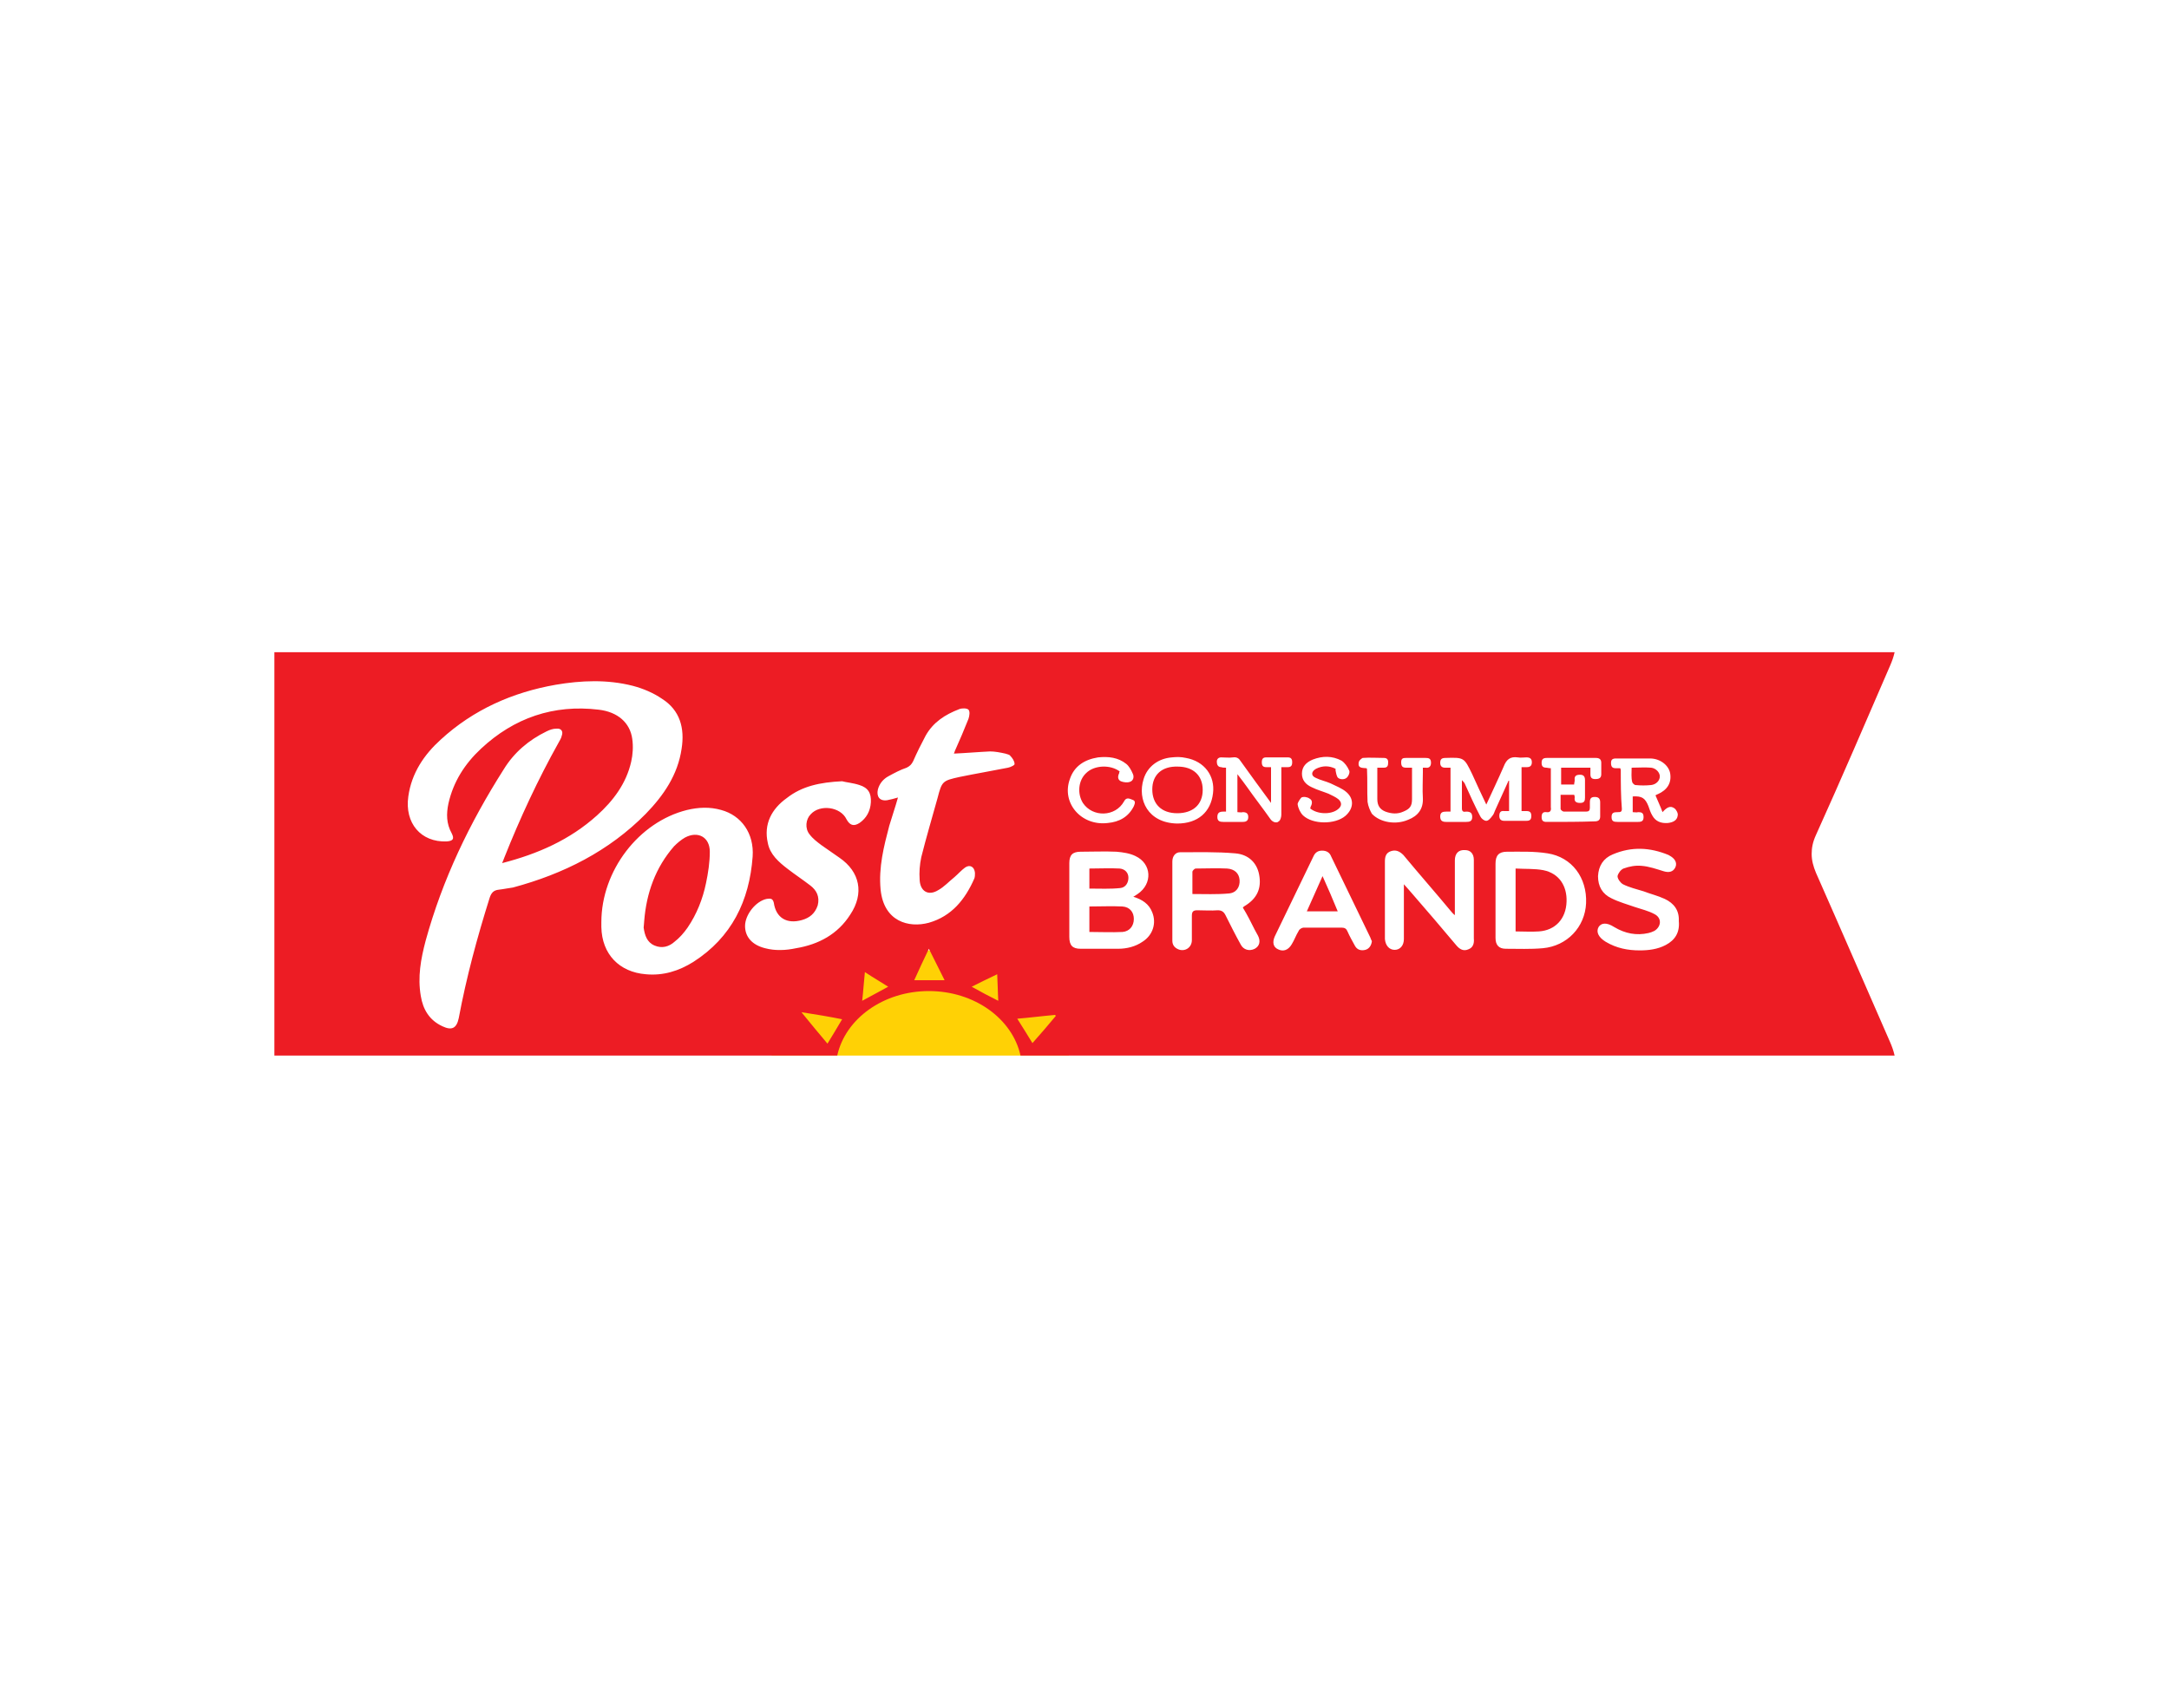 <?xml version="1.0" encoding="UTF-8"?> <!-- Generator: Adobe Illustrator 25.2.0, SVG Export Plug-In . SVG Version: 6.00 Build 0) --> <svg xmlns="http://www.w3.org/2000/svg" xmlns:xlink="http://www.w3.org/1999/xlink" version="1.1" id="Layer_1" x="0px" y="0px" viewBox="0 0 400 315" style="enable-background:new 0 0 400 315;" xml:space="preserve"> <style type="text/css"> .st0{fill:#FFD105;} .st1{fill:#ED1C24;} </style> <rect x="142.3" y="175.3" class="st0" width="54.8" height="19.4"></rect> <g id="Post_Consumer_Brands"> <g> <g> <path class="st1" d="M118.8,169.9c0.4-5.2,2.1-9.9,5.5-13.8c0.6-0.6,1.3-1.2,2-1.6c2.4-1.3,4.6-0.1,4.6,2.6 c0,1.9-0.3,3.9-0.7,5.8c-0.6,2.9-1.7,5.7-3.4,8.2c-0.7,1-1.5,1.9-2.4,2.6c-1,0.9-2.3,1.3-3.7,0.7c-1.4-0.6-1.8-1.9-2-3.3 C118.7,170.8,118.8,170.3,118.8,169.9z"></path> <path class="st1" d="M200.9,167.2c2.1,0,4.1-0.1,6.1,0c1.4,0.1,2.1,1.1,2.1,2.3c0,1.3-0.8,2.3-2.1,2.4c-2,0.1-4,0-6.1,0 C200.9,170.3,200.9,168.8,200.9,167.2z"></path> <path class="st1" d="M200.9,163.9c0-1.2,0-2.4,0-3.7c1.9,0,3.8-0.1,5.6,0c1,0.1,1.6,0.8,1.6,1.7c0,0.9-0.5,1.8-1.5,1.9 C204.7,164,202.9,163.9,200.9,163.9z"></path> <path class="st1" d="M219.9,164.9c0-1.4,0-2.7,0-4.1c0-0.2,0.4-0.6,0.6-0.6c1.9,0,3.9-0.1,5.8,0c1.4,0.1,2.2,0.9,2.3,2.1 c0.1,1.3-0.6,2.4-2,2.5C224.4,165,222.2,164.9,219.9,164.9z"></path> <path class="st1" d="M279.5,160.2c1.8,0.1,3.5,0,5.1,0.3c3,0.6,4.4,3,4.3,5.8c-0.1,3.2-2.1,5.3-5.1,5.5c-1.4,0.1-2.8,0-4.3,0 C279.5,168,279.5,164.2,279.5,160.2z"></path> <path class="st1" d="M246.7,168.1c-0.4,0-0.6,0-0.9,0c-1.6,0-3.1,0-4.8,0c1-2.2,1.9-4.3,2.9-6.5 C244.9,163.8,245.8,165.9,246.7,168.1z"></path> <path class="st1" d="M300.9,141.6c1.3,0,2.4-0.1,3.6,0c0.9,0.1,1.6,0.9,1.6,1.6c0,0.8-0.7,1.5-1.6,1.6c-1,0.1-1.9,0.1-2.9,0 c-0.2,0-0.6-0.4-0.6-0.6C300.8,143.4,300.9,142.6,300.9,141.6z"></path> <path class="st1" d="M217.1,150c-2.9,0-4.6-1.7-4.6-4.4c0-2.7,1.8-4.3,4.7-4.2c2.8,0,4.6,1.6,4.6,4.3 C221.8,148.4,220,150,217.1,150z"></path> <g> <path class="st1" d="M348.6,192.3c-4.6-10.5-9.1-20.9-13.7-31.3c-0.5-1.2-0.8-2.3-0.8-3.5c0-1.1,0.2-2.2,0.8-3.5 c4.7-10.4,9.2-20.9,13.7-31.3c0.3-0.7,0.6-1.5,0.8-2.4H50.6v74.4h103.8c1.5-6.8,8.5-11.9,16.9-11.9c8.4,0,15.4,5.1,16.9,11.9 h161.2C349.2,193.8,348.9,193,348.6,192.3z M298.9,142c0-0.1-0.1-0.2-0.1-0.3c-0.3,0-0.6,0-0.8,0c-0.7,0-0.9-0.3-0.9-1 c0-0.6,0.3-0.8,0.9-0.8c2.1,0,4.2,0,6.3,0c1.8,0,3.4,1.2,3.7,2.7c0.3,1.8-0.5,3.1-2.3,3.9c-0.1,0-0.2,0.1-0.4,0.2 c0.4,1,0.9,2,1.3,3.1c0.7-0.8,1.4-1.3,2.2-0.7c0.3,0.2,0.7,0.9,0.6,1.3c-0.1,1-1,1.3-1.8,1.4c-1.3,0.1-2.3-0.3-2.9-1.4 c-0.3-0.5-0.5-1.1-0.7-1.7c-0.6-1.5-1.2-1.9-2.9-1.8c0,1,0,1.9,0,2.9c0.4,0,0.7,0.1,1,0c0.6,0,1,0.1,1,0.9c0,0.7-0.3,0.9-1,0.9 c-1.3,0-2.5,0-3.8,0c-0.7,0-1.1-0.1-1.1-0.9c0-0.8,0.4-0.9,1.1-0.9c0.5,0,0.8,0,0.8-0.6C298.9,146.8,298.9,144.4,298.9,142z M240,147.1c0.4-0.2,1.1-0.1,1.5,0.2c0.6,0.3,0.5,1,0.2,1.5c0,0.1,0,0.2-0.1,0.3c1.3,1.1,3.8,1.2,5.1,0.2 c0.8-0.6,0.8-1.3,0.1-1.9c-0.5-0.4-1.2-0.7-1.8-1c-1-0.4-2.1-0.7-3.1-1.2c-1.1-0.5-1.8-1.3-1.8-2.5c0-1.3,0.8-2.1,2-2.6 c1.8-0.7,3.6-0.7,5.3,0.2c0.6,0.4,1.1,1.1,1.4,1.8c0.2,0.3-0.1,1.1-0.5,1.4c-0.4,0.3-1.1,0.3-1.5,0c-0.3-0.2-0.4-0.9-0.5-1.4 c0-0.1,0-0.2,0-0.3c-1.2-0.6-2.4-0.6-3.6,0c-0.9,0.5-1,1.3,0,1.7c0.8,0.4,1.8,0.6,2.7,1c1,0.5,2.1,0.9,2.9,1.6 c1.5,1.3,1.3,3.1-0.2,4.4c-1.9,1.6-6,1.6-7.8-0.1c-0.5-0.5-0.9-1.3-1-2.1C239.3,148.1,239.7,147.4,240,147.1z M210.9,143.7 c0.7-2.3,2.7-3.8,5.2-4c0.9-0.1,1.7-0.1,2.6,0.1c3.4,0.6,5.4,3.3,5,6.5c-0.4,3.5-2.8,5.6-6.6,5.6 C211.7,151.8,209.7,147.5,210.9,143.7z M92,164.1c-1,0.1-1.4,0.6-1.7,1.5c-2.3,7.3-4.3,14.7-5.7,22.2c-0.4,1.9-1.3,2.3-3,1.5 c-2.4-1.1-3.6-3.1-4-5.6c-0.6-3.5,0-6.8,0.9-10.2c3.1-11.3,8.1-21.7,14.4-31.6c1.9-3.1,4.6-5.4,7.9-7c0.6-0.3,1.2-0.5,1.8-0.5 c0.9-0.1,1.3,0.5,1,1.3c-0.1,0.5-0.4,0.9-0.6,1.3c-3.8,6.8-7.1,13.9-10,21.2c-0.1,0.3-0.2,0.5-0.4,1c6.6-1.7,12.5-4.3,17.5-8.8 c3-2.7,5.4-5.9,6.3-9.9c0.3-1.3,0.4-2.8,0.2-4.2c-0.4-3-2.7-5-6.2-5.4c-8.3-1-15.6,1.5-21.7,7.2c-3,2.8-5.1,6.1-6,10.1 c-0.4,1.9-0.4,3.7,0.6,5.5c0.5,1,0.3,1.4-0.9,1.5c-4.8,0.2-7.8-3.4-7.1-8.3c0.6-4.3,2.9-7.7,6-10.5c6-5.5,13.2-8.7,21.2-10.1 c4.7-0.8,9.5-1,14.2,0.2c1.9,0.5,3.8,1.3,5.4,2.4c3.3,2.1,4.2,5.4,3.6,9.2c-0.7,4.8-3.3,8.6-6.6,12 c-6.8,6.9-15.2,11.1-24.5,13.6C93.8,163.8,92.9,164,92,164.1z M127.9,177.4c-2.7,1.7-5.6,2.6-8.8,2.3c-4.9-0.4-8.1-3.7-8.2-8.7 c0-0.3,0-0.6,0-0.9c0-9.5,6.9-18.5,15.8-20.7c2.1-0.5,4.2-0.6,6.3,0c3.7,1,6.1,4.3,5.8,8.6C138.2,166.2,134.9,172.9,127.9,177.4 z M152.6,192.5c-1.6-1.9-3.1-3.7-4.8-5.8c2.6,0.4,5,0.8,7.5,1.3C154.4,189.5,153.6,190.9,152.6,192.5z M149.3,153.9 c0.6,0.8,1.4,1.4,2.2,2c1.1,0.8,2.2,1.5,3.3,2.3c3.8,2.6,4.6,6.6,2,10.5c-2.3,3.6-5.8,5.5-10,6.2c-1.9,0.4-3.8,0.5-5.7,0 c-2.4-0.6-3.7-2.1-3.7-4.1c0-2.1,2-4.6,4-5c0.7-0.1,1.1-0.1,1.3,0.7c0.4,2.8,2.4,4,5.2,3.2c1.4-0.4,2.4-1.2,2.9-2.7 c0.4-1.6-0.2-2.8-1.4-3.7c-1.3-1-2.8-2-4.1-3c-1.7-1.3-3.3-2.7-3.7-4.8c-0.8-3.5,0.7-6.3,3.5-8.3c2.8-2.2,6.1-2.9,10.2-3.1 c0.7,0.2,2,0.3,3.2,0.7c1.6,0.5,2.2,1.5,2.1,3.2c-0.1,1.6-0.8,2.9-2.1,3.8c-1.1,0.7-1.8,0.4-2.4-0.7c-1.1-2.3-4.9-2.8-6.6-0.9 C148.6,151.1,148.4,152.8,149.3,153.9z M159,184.6c0.2-1.7,0.3-3.4,0.5-5.3c1.5,1,2.9,1.8,4.3,2.7 C162.2,182.9,160.6,183.7,159,184.6z M168.6,180.8c0.8-1.8,1.7-3.7,2.7-5.8c1,2,1.9,3.8,2.9,5.8 C172.2,180.8,170.5,180.8,168.6,180.8z M179.2,182c1.6-0.8,3-1.5,4.7-2.3c0.1,1.7,0.1,3.3,0.2,4.9 C182.3,183.7,180.8,182.9,179.2,182z M185.9,141.6c-3,0.6-6,1.1-8.9,1.7c-3.2,0.7-3.3,0.8-4.1,3.9c-1,3.6-2.1,7.3-3,10.9 c-0.3,1.4-0.4,2.8-0.3,4.2c0.1,2.1,1.6,3,3.4,1.9c1.1-0.6,2-1.6,3-2.4c0.7-0.6,1.3-1.3,2-1.8c0.9-0.6,1.7-0.1,1.8,1 c0,0.3,0,0.7-0.1,1c-1.7,3.9-4.2,7-8.4,8.2c-3.7,1-8.3-0.2-8.9-6.1c-0.4-4.1,0.6-8,1.6-11.8c0.5-1.7,1.1-3.4,1.6-5.2 c-0.7,0.2-1.4,0.4-2,0.5c-1.4,0.2-2-0.7-1.7-2c0.3-1.1,1-1.9,1.9-2.4c1.1-0.6,2.2-1.2,3.4-1.6c0.6-0.3,0.9-0.6,1.2-1.2 c0.7-1.6,1.5-3.2,2.3-4.7c1.4-2.5,3.6-3.9,6.2-4.9c0.5-0.2,1.4-0.2,1.7,0.1c0.3,0.3,0.2,1.1,0,1.7c-0.8,2-1.6,3.9-2.5,5.9 c-0.1,0.2-0.1,0.4-0.2,0.5c2.3-0.1,4.5-0.3,6.7-0.4c0.9,0,1.9,0.2,2.8,0.4c0.3,0.1,0.8,0.2,0.9,0.4c0.4,0.4,0.8,1,0.8,1.5 C187.2,141.1,186.4,141.5,185.9,141.6z M190.4,192.4c-0.9-1.5-1.8-2.9-2.8-4.5c2.4-0.2,4.7-0.5,7-0.7c0,0.1,0.1,0.1,0.1,0.2 C193.3,189.1,191.9,190.7,190.4,192.4z M197.3,143.7c0.8-2.4,2.7-3.6,5.2-4c1.9-0.2,3.7,0,5.2,1.2c0.5,0.4,0.9,1.1,1.2,1.8 c0.3,0.6,0.1,1.3-0.5,1.5c-0.5,0.2-1.2,0.1-1.7-0.1c-0.6-0.3-0.6-0.9-0.3-1.5c0-0.1,0-0.2,0.1-0.3c-1.7-1.3-4.7-1.2-6.2,0.3 c-1.4,1.3-1.7,3.7-0.6,5.5c1.8,2.7,6,2.6,7.6-0.3c0.4-0.8,1-0.5,1.5-0.3c0.7,0.2,0.5,0.7,0.3,1.2c-1,2-2.7,2.9-4.8,3.1 C199.4,152.4,195.7,148.1,197.3,143.7z M210.7,173.7c-1.3,0.9-2.9,1.3-4.5,1.3c-2.3,0-4.6,0-6.9,0c-1.5,0-2.1-0.6-2.1-2.2 c0-4.5,0-9.1,0-13.6c0-1.5,0.6-2.1,2.1-2.1c2.2,0,4.4-0.1,6.6,0c1.2,0.1,2.5,0.3,3.5,0.8c3,1.4,3.2,5.1,0.4,7 c-0.2,0.1-0.4,0.3-0.8,0.5c1.6,0.5,2.9,1.3,3.5,2.9C213.3,170.3,212.6,172.5,210.7,173.7z M231.4,171.5c0.2,0.4,0.4,0.7,0.6,1.1 c0.5,1,0.3,1.9-0.6,2.4c-1,0.5-2.1,0.2-2.6-0.8c-1-1.8-1.9-3.6-2.8-5.4c-0.3-0.6-0.7-0.9-1.4-0.9c-1.3,0.1-2.5,0-3.8,0 c-0.7,0-1,0.2-1,1c0,1.5,0,3,0,4.5c0,1.4-1.3,2.2-2.5,1.7c-0.7-0.3-1.1-0.8-1.1-1.6c0-4.9,0-9.7,0-14.6c0-1,0.6-1.7,1.4-1.7 c3.4,0,6.8-0.1,10.2,0.2c2.5,0.2,4,1.8,4.4,3.9c0.5,2.6-0.4,4.5-2.8,5.9c0,0-0.1,0.1-0.2,0.2C230,168.7,230.7,170.1,231.4,171.5 z M234.3,151.1c-1.4-2-2.9-3.9-4.3-5.9c-0.5-0.7-1.1-1.5-1.8-2.4c0,2.5,0,4.7,0,7c0.4,0,0.7,0.1,1,0c0.7,0,1,0.3,1,0.9 c0,0.6-0.3,0.9-1,0.9c-1.2,0-2.4,0-3.6,0c-0.6,0-1.1-0.1-1.1-0.9c0-0.8,0.4-1,1.1-1c0.1,0,0.3,0,0.5,0c0-2.7,0-5.4,0-8.1 c-0.3,0-0.6,0-0.9-0.1c-0.6,0-0.8-0.5-0.8-1c0-0.5,0.3-0.8,0.8-0.8c0.7,0,1.5,0.1,2.2,0c0.7-0.1,1.1,0.2,1.4,0.7 c1.8,2.5,3.6,5,5.6,7.7c0-2.4,0-4.5,0-6.6c-0.3,0-0.6,0-0.9,0c-0.6,0-0.8-0.3-0.8-0.9c0-0.6,0.2-0.9,0.8-0.9c1.3,0,2.7,0,4,0 c0.6,0,0.8,0.3,0.8,0.9c0,0.6-0.2,0.9-0.8,0.9c-0.3,0-0.7,0-1.2,0c0,1.8,0,3.4,0,5.1c0,1.2,0,2.4,0,3.7c0,0.4-0.2,1.1-0.5,1.2 C235.6,151.8,234.8,151.8,234.3,151.1z M251.8,175.2c-0.8,0.2-1.5,0-1.9-0.7c-0.5-0.9-1-1.8-1.4-2.7c-0.2-0.5-0.5-0.7-1.1-0.7 c-2.3,0-4.7,0-7,0c-0.3,0-0.8,0.3-0.9,0.6c-0.5,0.8-0.8,1.7-1.3,2.5c-0.6,1-1.5,1.4-2.5,0.9c-0.9-0.4-1.1-1.3-0.6-2.4 c2.4-4.9,4.7-9.8,7.1-14.7c0.3-0.7,0.8-1.1,1.6-1.1c0.8,0,1.4,0.3,1.7,1.1c2.4,5,4.8,9.9,7.2,14.9c0.1,0.3,0.2,0.5,0.3,0.7 C252.9,174.4,252.5,175,251.8,175.2z M252.2,147.9c-0.1-2,0-4-0.1-6c0-0.1,0-0.1-0.1-0.2c-0.7-0.1-1.7,0.1-1.4-1.2 c0.1-0.3,0.5-0.6,0.7-0.7c1.3-0.1,2.6,0,3.9,0c0.6,0,0.8,0.3,0.8,0.8c0,0.6-0.1,1-0.8,1c-0.4,0-0.7,0-1.2,0c0,0.7,0,1.3,0,1.9 c0,1.3,0,2.6,0,3.9c0,1.2,0.5,1.9,1.5,2.3c1.1,0.4,2.2,0.5,3.3,0c1.2-0.5,1.6-1,1.6-2.3c0-1.9,0-3.8,0-5.8c-0.5,0-0.8,0-1.1,0 c-0.7,0-0.9-0.3-0.9-1s0.3-0.8,0.9-0.8c1.2,0,2.4,0,3.6,0c0.6,0,1,0.1,1,0.9c0,0.7-0.4,1-1,0.9c-0.1,0-0.3,0-0.5,0 c0,0.3,0,0.6,0,0.9c0,1.6-0.1,3.1,0,4.7c0.1,2-0.9,3.3-2.7,4c-2.3,1-5.2,0.5-6.7-1.1C252.7,149.6,252.3,148.7,252.2,147.9z M270.8,175.1c-0.9,0.4-1.6,0-2.2-0.7c-2.7-3.2-5.4-6.4-8.2-9.6c-0.4-0.5-0.9-1-1.5-1.7c0,0.7,0,1.1,0,1.5c0,2.9,0,5.7,0,8.6 c0,1.2-0.7,2-1.7,2c-1,0-1.7-0.8-1.8-2c0-1.4,0-2.8,0-4.1c0-3.4,0-6.8,0-10.2c0-0.9,0.2-1.6,1.1-1.9c0.9-0.3,1.6,0,2.3,0.7 c2.9,3.5,5.9,6.9,8.8,10.4c0.2,0.2,0.3,0.4,0.7,0.7c0-0.9,0-1.6,0-2.3c0-2.6,0-5.2,0-7.8c0-1.3,0.7-2,1.9-1.9 c1,0,1.6,0.7,1.6,1.8c0,3.8,0,7.5,0,11.2c0,1.1,0,2.2,0,3.3C271.9,174.1,271.6,174.8,270.8,175.1z M274.1,151.4 c-0.4,0-0.9-0.4-1.1-0.8c-1-1.9-1.9-3.9-2.8-5.9c-0.1-0.3-0.3-0.5-0.6-0.8c0,1.8,0,3.5,0,5.2c0,0.6,0.3,0.7,0.8,0.6 c0.7,0,1.1,0.2,1.1,1c0,0.8-0.5,0.9-1.1,0.9c-1.2,0-2.4,0-3.7,0c-0.7,0-1.1-0.2-1.1-1c0-0.8,0.5-0.9,1.1-0.9c0.3,0,0.5,0,0.8,0 c0-2.7,0-5.4,0-8.1c-0.4,0-0.7,0-1,0c-0.6,0-0.9-0.3-0.9-0.9c0-0.7,0.3-0.9,1-0.9c3.4-0.1,3.4-0.1,4.9,3 c0.8,1.8,1.7,3.7,2.6,5.6c1.1-2.4,2.2-4.7,3.2-7c0.5-1.3,1.2-1.9,2.6-1.7c0.5,0.1,1.1,0,1.6,0c0.6,0,1,0.2,1,0.9 c0,0.6-0.3,0.9-0.9,0.9c-0.3,0-0.6,0-1,0c0,2.7,0,5.4,0,8.1c0.3,0,0.6,0,0.9,0c0.6,0,0.9,0.2,0.9,0.9c0,0.7-0.3,0.9-0.9,0.9 c-1.4,0-2.8,0-4.1,0c-0.6,0-0.9-0.3-0.9-0.9c0-0.6,0.2-1,0.9-0.9c0.3,0,0.6,0,0.9,0c0-1.9,0-3.8,0-5.6c0,0-0.1,0-0.1,0 c-0.8,1.8-1.6,3.5-2.4,5.3c-0.2,0.4-0.3,0.9-0.6,1.2C274.9,150.9,274.5,151.4,274.1,151.4z M292.5,166.6c-0.2,4.4-3.5,7.9-8,8.3 c-2.3,0.2-4.5,0.1-6.8,0.1c-1.3,0-1.9-0.7-1.9-2c0-2.3,0-4.7,0-7c0-2.2,0-4.5,0-6.7c0-1.5,0.6-2.2,2.1-2.2c2.5,0,5-0.1,7.5,0.3 C289.9,158.1,292.7,161.9,292.5,166.6z M285.2,151.6c-0.6,0-0.9-0.2-0.9-0.9c0-0.6,0.2-1,0.9-0.9c0.7,0.1,0.9-0.3,0.8-0.9 c0-2.4,0-4.8,0-7.2c-0.4,0-0.6-0.1-0.8-0.1c-0.7,0-0.9-0.3-0.9-0.9c0-0.7,0.3-0.9,1-0.9c3,0,6,0,9,0c0.7,0,1,0.3,1,0.9 c0,0.7,0,1.4,0,2.1c0,0.7-0.4,0.9-1.1,0.9c-0.7,0-0.9-0.3-0.9-0.9c0-0.4,0-0.8,0-1.2c-1.8,0-3.6,0-5.4,0c0,1,0,2,0,3.1 c0.8,0,1.6,0,2.4,0c0-0.3,0.1-0.5,0.1-0.8c-0.1-0.8,0.3-1,1-1c0.7,0,0.9,0.4,0.9,1c0,1.1,0,2.1,0,3.2c0,0.6-0.1,1-0.9,1 c-0.8,0-1.1-0.3-1-1c0-0.1,0-0.3-0.1-0.5c-0.8,0-1.6,0-2.5,0c0,0.9,0,1.8,0,2.6c0,0.2,0.4,0.5,0.6,0.5c1.4,0,2.8,0,4.1,0 c0.5,0,0.7-0.2,0.7-0.7c0-0.3,0-0.6,0-1c0-0.7,0.2-1,0.9-1c0.7,0,1,0.3,1,1c0,0.9,0,1.7,0,2.6c0,0.6-0.3,0.9-1,0.9 C291.3,151.6,288.3,151.6,285.2,151.6z M307.2,174.3c-1.5,0.8-3.2,1-4.8,1c-2.2,0-4.3-0.4-6.3-1.6c-1.3-0.8-1.8-1.8-1.3-2.7 c0.5-0.8,1.5-0.9,2.9,0c2,1.2,4.1,1.6,6.3,1.1c0.4-0.1,0.7-0.2,1.1-0.4c1.3-0.8,1.4-2.4,0-3.1c-1.1-0.6-2.4-0.9-3.6-1.3 c-1.4-0.5-2.9-0.9-4.3-1.6c-1.7-0.8-2.5-2.2-2.5-4.1c0.1-1.9,1-3.3,2.7-4c3.5-1.5,6.9-1.3,10.3,0.1c0.2,0.1,0.3,0.2,0.5,0.3 c0.9,0.6,1.1,1.4,0.7,2.1c-0.4,0.7-1.1,0.9-2.1,0.6c-1.3-0.4-2.7-0.9-4.1-1c-1.1-0.1-2.2,0.1-3.3,0.5c-0.5,0.2-1,0.9-1.1,1.4 c0,0.5,0.5,1.2,1,1.5c1.2,0.6,2.5,0.9,3.8,1.3c1.3,0.5,2.6,0.8,3.9,1.4c1.7,0.8,2.7,2.1,2.6,4.1 C309.8,172,308.9,173.4,307.2,174.3z"></path> </g> </g> </g> </g> </svg> 